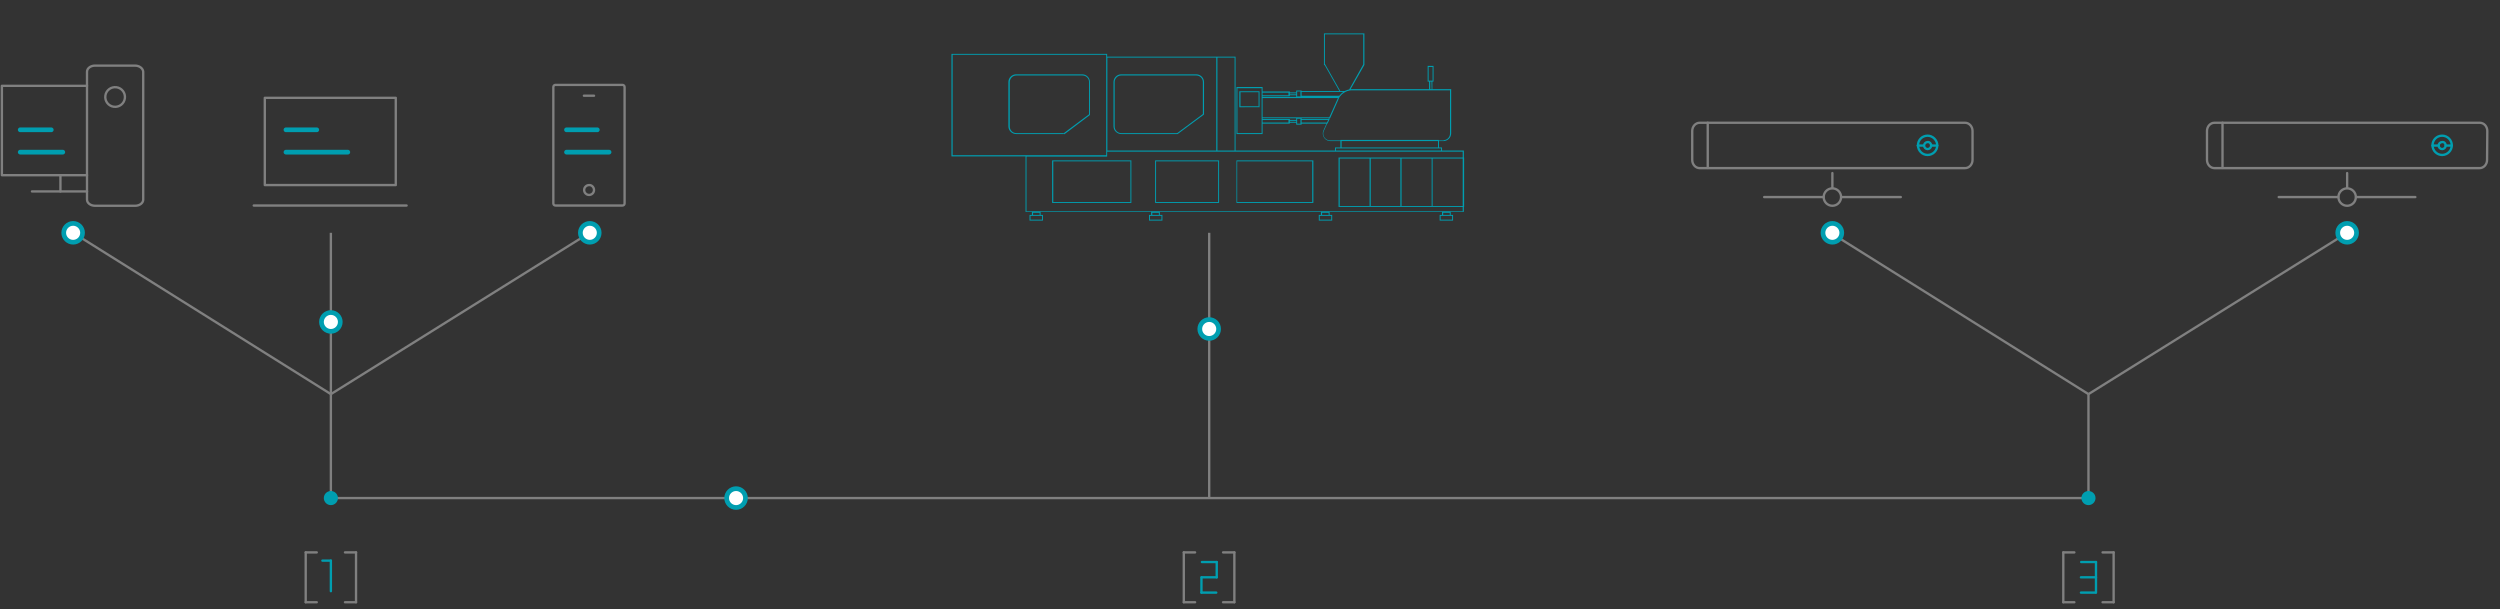<?xml version="1.0" encoding="utf-8"?>
<!-- Generator: Adobe Illustrator 22.0.1, SVG Export Plug-In . SVG Version: 6.00 Build 0)  -->
<svg version="1.1" id="Layer_1" xmlns="http://www.w3.org/2000/svg" xmlns:xlink="http://www.w3.org/1999/xlink" x="0px" y="0px"
	 viewBox="0 0 1063.1 259" style="enable-background:new 0 0 1063.1 259;" xml:space="preserve">
<rect x="0" y="0" width="1063.1" height="259" fill="#333333" stroke="none"/>
<style type="text/css">
	.st0tsp{fill:none;stroke:#808080;stroke-linecap:round;stroke-linejoin:round;stroke-miterlimit:10;}
	.st1tsp{fill:none;stroke:#009EB0;stroke-width:2;stroke-linecap:round;stroke-linejoin:round;stroke-miterlimit:10;}
	.st2tsp{fill:none;stroke:#808080;stroke-miterlimit:10;}
	.st3tsp{fill:none;stroke:#009EB0;stroke-linecap:round;stroke-linejoin:round;stroke-miterlimit:10;}
	.st4tsp{fill:#009EB0;}
	.st5tsp{fill:#FFFFFF;stroke:#009EB0;stroke-width:2;stroke-linecap:round;stroke-linejoin:round;stroke-miterlimit:10;}
</style>
<rect x="112.6" y="41.6" class="st0tsp" width="55.7" height="37.1"/>
<line class="st0tsp" x1="107.9" y1="87.4" x2="172.9" y2="87.4"/>
<line id="svg-concept" class="st1tsp" x1="121.6" y1="55.2" x2="134.7" y2="55.2"/>
<line id="svg-concept_1_" class="st1tsp" x1="121.6" y1="64.7" x2="147.9" y2="64.7"/>
<line id="svg-concept_2_" class="st1tsp" x1="240.9" y1="55.2" x2="254" y2="55.2"/>
<line id="svg-concept_3_" class="st1tsp" x1="240.9" y1="64.7" x2="259" y2="64.7"/>
<line id="svg-concept_4_" class="st1tsp" x1="8.6" y1="55.2" x2="21.8" y2="55.2"/>
<line id="svg-concept_5_" class="st1tsp" x1="8.6" y1="64.7" x2="26.7" y2="64.7"/>
<g>
	<circle class="st0tsp" cx="779.2" cy="83.8" r="3.7"/>
	<line class="st0tsp" x1="779.2" y1="73.6" x2="779.2" y2="79.9"/>
	<line class="st0tsp" x1="750.2" y1="83.8" x2="775.4" y2="83.8"/>
	<line class="st0tsp" x1="783" y1="83.8" x2="808.3" y2="83.8"/>
</g>
<path class="st0tsp" d="M744,51"/>
<polyline class="st0tsp" points="37,74.5 0.8,74.5 0.8,36.5 37,36.5 "/>
<line class="st0tsp" x1="25.7" y1="74.5" x2="25.7" y2="81.4"/>
<line class="st0tsp" x1="37" y1="81.4" x2="13.6" y2="81.4"/>
<path class="st0tsp" d="M57.4,27.9h-17c-1.9,0-3.4,1.2-3.4,2.6v54.4c0,1.4,1.5,2.6,3.4,2.6h17.1c1.9,0,3.4-1.2,3.4-2.6V30.5
	C60.8,29.1,59.3,27.9,57.4,27.9z"/>
<path class="st0tsp" d="M49.5,37.1c2.3,0.3,3.9,2.4,3.6,4.7c-0.3,2.3-2.4,3.9-4.7,3.6c-2.3-0.3-3.9-2.4-3.6-4.7
	C45.1,38.4,47.2,36.8,49.5,37.1z"/>
<path class="st0tsp" d="M235.3,86.5V37c0-0.5,0.4-0.9,0.9-0.9h28.5c0.5,0,0.9,0.4,0.9,0.9v49.5c0,0.5-0.4,0.9-0.9,0.9h-28.5
	C235.7,87.4,235.3,87,235.3,86.5"/>
<line class="st0tsp" x1="248.3" y1="40.7" x2="252.6" y2="40.7"/>
<path class="st0tsp" d="M252.6,80.8c0,1.2-1,2.1-2.1,2.1c-1.2,0-2.1-1-2.1-2.1c0-1.2,1-2.1,2.1-2.1C251.6,78.6,252.6,79.6,252.6,80.8z"
	/>
<line class="st2tsp" x1="140.7" y1="211.8" x2="887.6" y2="211.8"/>
<line class="st2tsp" x1="140.7" y1="99" x2="140.7" y2="167.6"/>
<g>
	<g>
		<line class="st0tsp" x1="130" y1="256.1" x2="130" y2="234.9"/>
		<line class="st0tsp" x1="130" y1="234.9" x2="134.7" y2="234.9"/>
		<line class="st0tsp" x1="130" y1="256.1" x2="134.7" y2="256.1"/>
	</g>
	<g>
		<line class="st0tsp" x1="146.7" y1="234.9" x2="151.4" y2="234.9"/>
		<line class="st0tsp" x1="151.4" y1="234.9" x2="151.4" y2="256.1"/>
		<line class="st0tsp" x1="151.4" y1="256.1" x2="146.7" y2="256.1"/>
	</g>
</g>
<g>
	<line id="svg-concept_6_" class="st3tsp" x1="140.7" y1="251.4" x2="140.7" y2="238.4"/>
	<line id="svg-concept_7_" class="st3tsp" x1="140.7" y1="238.4" x2="137.1" y2="238.4"/>
</g>
<g>
	<g>
		<line class="st0tsp" x1="877.4" y1="256.1" x2="877.4" y2="234.9"/>
		<line class="st0tsp" x1="877.4" y1="234.9" x2="882.1" y2="234.9"/>
		<line class="st0tsp" x1="877.4" y1="256.1" x2="882.1" y2="256.1"/>
	</g>
	<g>
		<line class="st0tsp" x1="894.1" y1="234.9" x2="898.8" y2="234.9"/>
		<line class="st0tsp" x1="898.8" y1="234.9" x2="898.8" y2="256.1"/>
		<line class="st0tsp" x1="898.8" y1="256.1" x2="894.1" y2="256.1"/>
	</g>
</g>
<line id="svg-concept_8_" class="st3tsp" x1="891.3" y1="252" x2="891.3" y2="239"/>
<line id="svg-concept_9_" class="st3tsp" x1="884.9" y1="245.5" x2="891.3" y2="245.5"/>
<line id="svg-concept_10_" class="st3tsp" x1="891.3" y1="239" x2="885" y2="239"/>
<line id="svg-concept_11_" class="st3tsp" x1="884.9" y1="252" x2="891.1" y2="252"/>
<g>
	<g>
		<line class="st0tsp" x1="503.4" y1="256.1" x2="503.4" y2="234.9"/>
		<line class="st0tsp" x1="503.4" y1="234.9" x2="508.2" y2="234.9"/>
		<line class="st0tsp" x1="503.4" y1="256.1" x2="508.2" y2="256.1"/>
	</g>
	<g>
		<line class="st0tsp" x1="520.1" y1="234.9" x2="524.9" y2="234.9"/>
		<line class="st0tsp" x1="524.9" y1="234.9" x2="524.9" y2="256.1"/>
		<line class="st0tsp" x1="524.9" y1="256.1" x2="520.1" y2="256.1"/>
	</g>
</g>
<g>
	<line id="svg-concept_12_" class="st3tsp" x1="517.4" y1="245.5" x2="517.4" y2="239"/>
	<line id="svg-concept_13_" class="st3tsp" x1="511" y1="245.5" x2="517.4" y2="245.5"/>
	<line id="svg-concept_14_" class="st3tsp" x1="517.4" y1="239" x2="511.1" y2="239"/>
	<g>
		<line id="svg-concept_15_" class="st3tsp" x1="510.9" y1="245.5" x2="510.9" y2="252"/>
		<line id="svg-concept_16_" class="st3tsp" x1="510.9" y1="252" x2="517.2" y2="252"/>
	</g>
</g>
<line class="st2tsp" x1="140.7" y1="167.6" x2="140.7" y2="211.8"/>
<line class="st2tsp" x1="250.7" y1="99" x2="140.7" y2="167.6"/>
<line class="st2tsp" x1="514.2" y1="99" x2="514.2" y2="211.8"/>
<line class="st2tsp" x1="888.1" y1="167.6" x2="888.1" y2="211.8"/>
<line class="st2tsp" x1="31.1" y1="99" x2="140.7" y2="167.6"/>
<line class="st2tsp" x1="998.1" y1="99" x2="888.1" y2="167.6"/>
<line class="st2tsp" x1="778.5" y1="99" x2="888.1" y2="167.6"/>
<g>
	<path class="st0tsp" d="M838.8,68c0,1.9-1.4,3.5-3.2,3.5H722.8c-1.8,0-3.2-1.6-3.2-3.5V55.7c0-1.9,1.4-3.5,3.2-3.5h112.8
		c1.8,0,3.2,1.6,3.2,3.5V68z"/>
	<line class="st0tsp" x1="726.2" y1="52.2" x2="726.2" y2="71.4"/>
	<path id="svg-concept_29_" class="st3tsp" d="M823.8,61.8c0,2.3-1.9,4.1-4.1,4.1c-2.3,0-4.1-1.9-4.1-4.1c0-2.3,1.8-4.1,4.1-4.1
		C821.9,57.7,823.8,59.6,823.8,61.8z"/>
	<path id="svg-concept_30_" class="st3tsp" d="M821.2,61.9c0,0.8-0.7,1.5-1.5,1.5s-1.5-0.7-1.5-1.5s0.7-1.5,1.5-1.5
		C820.5,60.3,821.2,61,821.2,61.9z"/>
	<line id="svg-concept_31_" class="st3tsp" x1="823.8" y1="61.9" x2="821.2" y2="61.9"/>
	<line id="svg-concept_32_" class="st3tsp" x1="818.1" y1="61.9" x2="815.5" y2="61.9"/>
</g>
<g>
	<circle class="st0tsp" cx="998.1" cy="83.8" r="3.7"/>
	<line class="st0tsp" x1="998.1" y1="73.6" x2="998.1" y2="79.9"/>
	<line class="st0tsp" x1="969" y1="83.8" x2="994.3" y2="83.8"/>
	<line class="st0tsp" x1="1001.9" y1="83.8" x2="1027.1" y2="83.8"/>
</g>
<path class="st0tsp" d="M962.8,51"/>
<g>
	<path class="st0tsp" d="M1057.6,68c0,1.9-1.4,3.5-3.2,3.5H941.7c-1.8,0-3.2-1.6-3.2-3.5V55.7c0-1.9,1.4-3.5,3.2-3.5h112.8
		c1.8,0,3.2,1.6,3.2,3.5L1057.6,68L1057.6,68z"/>
	<line class="st0tsp" x1="945.1" y1="52.2" x2="945.1" y2="71.4"/>
	<path id="svg-concept_33_" class="st3tsp" d="M1042.6,61.8c0,2.3-1.9,4.1-4.1,4.1c-2.3,0-4.1-1.9-4.1-4.1c0-2.3,1.8-4.1,4.1-4.1
		C1040.8,57.7,1042.6,59.6,1042.6,61.8z"/>
	<path id="svg-concept_34_" class="st3tsp" d="M1040,61.9c0,0.8-0.7,1.5-1.5,1.5s-1.5-0.7-1.5-1.5s0.7-1.5,1.5-1.5
		C1039.4,60.3,1040,61,1040,61.9z"/>
	<line id="svg-concept_35_" class="st3tsp" x1="1042.6" y1="61.9" x2="1040" y2="61.9"/>
	<line id="svg-concept_36_" class="st3tsp" x1="1037" y1="61.9" x2="1034.4" y2="61.9"/>
</g>
<circle id="svg-ico" class="st4tsp" cx="140.7" cy="211.8" r="3"/>
<circle id="svg-ico_1_" class="st4tsp" cx="888.1" cy="211.8" r="3"/>
<g>
	<path id="svg-concept_37_" class="st5tsp" d="M35.1,99c0,2.2-1.8,4-4,4s-4-1.8-4-4s1.8-4,4-4S35.1,96.8,35.1,99z"/>
	
		<animateMotion  accumulate="none" additive="replace" begin="0s" calcMode="paced" dur="4s" fill="remove" path="M0 0 105 66 0 0" repeatCount="indefinite" restart="always">
		</animateMotion>
</g>
<g>
	<path id="svg-concept_38_" class="st5tsp" d="M144.7,136.9c0,2.2-1.8,4-4,4s-4-1.8-4-4s1.8-4,4-4S144.7,134.7,144.7,136.9z"/>
	
		<animateMotion  accumulate="none" additive="replace" begin="0s" calcMode="paced" dur="3s" fill="remove" path="M0, 67 0 -35 0 67" repeatCount="indefinite" restart="always">
		</animateMotion>
</g>
<g>
	<path id="svg-concept_39_" class="st5tsp" d="M254.8,99c0,2.2-1.8,4-4,4s-4-1.8-4-4s1.8-4,4-4S254.8,96.8,254.8,99z"/>
	
		<animateMotion  accumulate="none" additive="replace" begin="0s" calcMode="paced" dur="3s" fill="remove" path="M0 0 -105 66 0 0" repeatCount="indefinite" restart="always">
		</animateMotion>
</g>
<g>
	<path id="svg-concept_40_" class="st5tsp" d="M317,211.8c0,2.2-1.8,4-4,4s-4-1.8-4-4s1.8-4,4-4S317,209.6,317,211.8z"/>
	
		<animateMotion  accumulate="none" additive="replace" begin="0s" calcMode="paced" dur="12s" fill="remove" path="M570, 0 -165 0 570 0" repeatCount="indefinite" restart="always">
		</animateMotion>
</g>
<g>
	<path id="svg-concept_41_" class="st5tsp" d="M518.2,139.9c0,2.2-1.8,4-4,4s-4-1.8-4-4s1.8-4,4-4S518.2,137.7,518.2,139.9z"/>
	
		<animateMotion  accumulate="none" additive="replace" begin="0s" calcMode="paced" dur="4s" fill="remove" path="M0, 67 0 -35 0 67" repeatCount="indefinite" restart="always">
		</animateMotion>
</g>
<g>
	<path id="svg-concept_42_" class="st5tsp" d="M783.2,99c0,2.2-1.8,4-4,4s-4-1.8-4-4s1.8-4,4-4S783.2,96.8,783.2,99z"/>
	
		<animateMotion  accumulate="none" additive="replace" begin="0s" calcMode="paced" dur="3s" fill="remove" path="M0 0 105 66 0 0" repeatCount="indefinite" restart="always">
		</animateMotion>
</g>
<g>
	<path id="svg-concept_43_" class="st5tsp" d="M1002.1,99c0,2.2-1.8,4-4,4s-4-1.8-4-4s1.8-4,4-4S1002.1,96.8,1002.1,99z"/>
	
		<animateMotion  accumulate="none" additive="replace" begin="0s" calcMode="paced" dur="4s" fill="remove" path="M0 0 -105 66 0 0" repeatCount="indefinite" restart="always">
		</animateMotion>
</g>
<path class="st4tsp" d="M622.3,87.8V88h-13.4V67h13.7v21h-0.2L622.3,87.8H622V67.4h-12.8v20.2h13L622.3,87.8H622H622.3 M608.9,87.8V88
	h-13.4V67h13.7v21H609L608.9,87.8h-0.1V67.4H596v20.2h13L608.9,87.8h-0.1H608.9 M595.8,87.8V88h-13.4V67H596v21h-0.2V87.8h-0.2V67.4
	h-12.8v20.2h13V87.8h-0.2H595.8 M582.6,87.8V88h-13.4V67h13.7v21h-0.2L582.6,87.8h-0.1V67.4h-12.8v20.2h13L582.6,87.8h-0.1H582.6
	 M558.3,86.1v0.2h-32.5V68.2h32.7v18.1h-0.2V86.1H558V68.6h-31.9v17.3h32.1v0.2H558H558.3 M518.2,86.1v0.2h-27V68.2h27.2v18.1h-0.2
	V86.1H518V68.6h-26.4v17.3h26.6V86.1H518H518.2 M480.9,86.1v0.2h-33.5V68.2h33.7v18.1h-0.2V86.1h-0.2V68.6h-32.8v17.3H481v0.2h-0.2
	H480.9 M565.1,50.8V51h-11.6v1.1h10.8l0.6-1.4L565.1,50.8V51V50.8l0.2,0.1l-0.8,1.7H553v-2h12.4l-0.1,0.3L565.1,50.8 M470.6,64.3
	h0.2v2.3h-34.3v23.2H622V64.5H470.6V64.3h0.2H470.6V64h151.9v26.1H436.1v-24h34.3V64h0.2V64.3 M611.7,59.8V60h-41.2v2.7h41v-2.9
	H611.7V60V59.8h0.2v3.3H570v-3.6h41.9v0.2L611.7,59.8 M613,62.9v0.2h-44.9V64h44.7v-1.1H613v0.2V62.9h0.2v1.6h-45.5v-1.8h45.5v0.2
	H613 M569.9,38.9v-0.2h2.1v0.2l-0.1-0.2c0.6-0.3,1.3-0.5,2-0.7v0.2l-0.2-0.1l6-10.7V14.6h-16.3v12.9h-0.2v-0.2h0.3l6.5,11.5
	L569.9,38.9v-0.2V38.9l-0.2,0.1l-6.4-11.3H563V14.2h17.2v13.4L574,38.5h-0.1c-0.6,0.1-1.3,0.3-1.8,0.6l0,0h-2.3l-0.1-0.1L569.9,38.9
	 M548.2,52.4v0.2h-11.7v-2h12v2h-0.2L548.2,52.4H548V51h-11.1v1.1h11.3V52.4H548H548.2 M548.1,52v-0.2h3.1v-0.4h-2.9V52H548.1v-0.2
	V52h-0.2v-1h3.7v1.2h-3.7V52H548.1 M553.3,52.8V53h-2.1v-2.9h2.3V53h-0.2V52.8h-0.2v-2.3h-1.5v2.1h1.7V52.8h-0.2H553.3 M572,38.9
	v0.2h-18.5v1.6h16.2v0.2l-0.2-0.1c0.6-0.9,1.5-1.6,2.4-2.1L572,38.9v0.2V38.9l0.1,0.2c-0.9,0.5-1.7,1.1-2.3,2l-0.1,0.1H553v-2.5
	h19.8l-0.8,0.4V38.9 M548.2,40.7v0.2h-11.7v-2h12v2h-0.2L548.2,40.7H548v-1.3h-11.1v1.1h11.3V40.7H548H548.2 M548.1,40.3v-0.2h3.1
	v-0.4h-2.9v0.6L548.1,40.3v-0.2V40.3h-0.2v-1h3.7v1.2h-3.7v-0.2H548.1 M553.3,41.2v0.2h-2.1v-2.9h2.3v2.9h-0.2V41.2h-0.2v-2.3h-1.5
	V41h1.7V41.2h-0.2H553.3 M569,42.1l-0.2-0.1c0.1-0.2,0.2-0.4,0.3-0.6l0.2,0.1v0.2h-32.4v8.2h28.4l3.5-7.9l0.4,0.2l-3.6,8.1h-29.1
	v-9.1h33.2l-0.2,0.3c-0.1,0.2-0.2,0.4-0.3,0.6L569,42.1 M608.8,38.2v0.2h-1.1v-4.1h1.4v4.1h-0.2v-0.2H608.8l-0.1-3.5h-0.5V38h0.7
	v0.2H608.8L608.8,38.2 M609.4,34.5v0.2h-2.3V28h2.5v6.7h-0.2V34.5h-0.2v-6h-1.7v5.8h1.9V34.5h-0.2H609.4 M613.9,59.8V60h-48.1
	c-1.9,0-3.3-1.5-3.3-3.3c0-0.4,0.1-0.9,0.3-1.3l6-13.4c1.1-2.5,3.6-4.1,6.2-4.1h42.1v18.8c0,1.8-1.5,3.3-3.3,3.3v-0.4
	c1.6,0,2.8-1.3,2.8-2.8V38.4h-41.7c-2.5,0-4.8,1.5-5.9,3.8l-6,13.4c-0.2,0.4-0.3,0.8-0.3,1.2c0,0.7,0.3,1.5,0.8,2s1.2,0.9,2,0.9
	h48.1v0.1 M535.4,45.4v0.2H527v-6.8h8.6v6.8h-0.2L535.4,45.4h-0.2v-6.2h-7.7v6h7.9L535.4,45.4h-0.2H535.4 M536.7,56.8V57h-10.9V37
	h11.1v20h-0.2L536.7,56.8h-0.2V37.5h-10.3v19.1h10.5L536.7,56.8h-0.2H536.7 M500.7,56.8V57h-23.9c-1.8,0-3.3-1.5-3.3-3.3V34.9
	c0-1.8,1.5-3.3,3.3-3.3h31.9c1.8,0,3.3,1.5,3.3,3.3v13.8L500.8,57h-0.1L500.7,56.8l-0.1-0.2l10.9-8.1V34.9c0-1.6-1.3-2.8-2.8-2.8
	h-31.9c-1.6,0-2.8,1.3-2.8,2.8v18.9c0,1.6,1.3,2.8,2.8,2.8h23.9L500.7,56.8l-0.1-0.2L500.7,56.8 M452.4,56.8V57h-20.3
	c-1.8,0-3.3-1.5-3.3-3.3V34.9c0-1.8,1.5-3.3,3.3-3.3h28.1c1.8,0,3.3,1.5,3.3,3.3v14l-10.9,8.2h-0.1v-0.3l-0.1-0.2l10.7-8V34.9
	c0-1.6-1.3-2.8-2.8-2.8h-28.1c-1.6,0-2.8,1.3-2.8,2.8v18.9c0,1.6,1.3,2.8,2.8,2.8h20.3v0.2l-0.1-0.2V56.8 M616.7,91.6v0.2h-3.5v-1.7
	h3.7v1.7h-0.2V91.6h-0.2v-1.1h-2.8v0.9h3V91.6h-0.2H616.7 M617.7,93.6v0.2h-5.5v-2.4h5.7v2.4h-0.2V93.6h-0.2v-1.8h-4.9v1.6h5.1
	L617.7,93.6h-0.2H617.7 M565.2,91.6v0.2h-3.5v-1.7h3.7v1.7h-0.2V91.6H565v-1.1h-2.8v0.9h3V91.6H565H565.2 M566.3,93.6v0.2h-5.5v-2.4
	h5.7v2.4h-0.2V93.6h-0.2v-1.8h-4.9v1.6h5.1L566.3,93.6h-0.2H566.3 M493,91.6v0.2h-3.5v-1.7h3.7v1.7H493V91.6h-0.2v-1.1H490v0.9h3
	V91.6h-0.2H493 M494.1,93.6v0.2h-5.5v-2.4h5.7v2.4h-0.2V93.6h-0.2v-1.8H489v1.6h5.1V93.6h-0.2H494.1 M442.3,91.6v0.2h-3.5v-1.7h3.7
	v1.7h-0.2V91.6h-0.2v-1.1h-2.8v0.9h3V91.6h-0.2H442.3 M443.3,93.6v0.2h-5.5v-2.4h5.7v2.4h-0.2V93.6h-0.2v-1.8h-4.9v1.6h5.1V93.6
	h-0.2H443.3 M525.2,64.3v0.2h-8V24.1h8.2v40.3L525.2,64.3L525.2,64.3H525V24.5h-7.4V64h7.6L525.2,64.3H525H525.2 M517.5,64.3v0.2
	h-47.1V24.1h47.3v40.3L517.5,64.3L517.5,64.3h-0.2V24.5h-46.4V64h46.7L517.5,64.3h-0.1H517.5 M470.6,66.3v0.2h-66V22.9h66.2v43.6
	h-0.2L470.6,66.3h-0.2v-43h-65.3V66h65.5L470.6,66.3h-0.2H470.6"/>
</svg>
